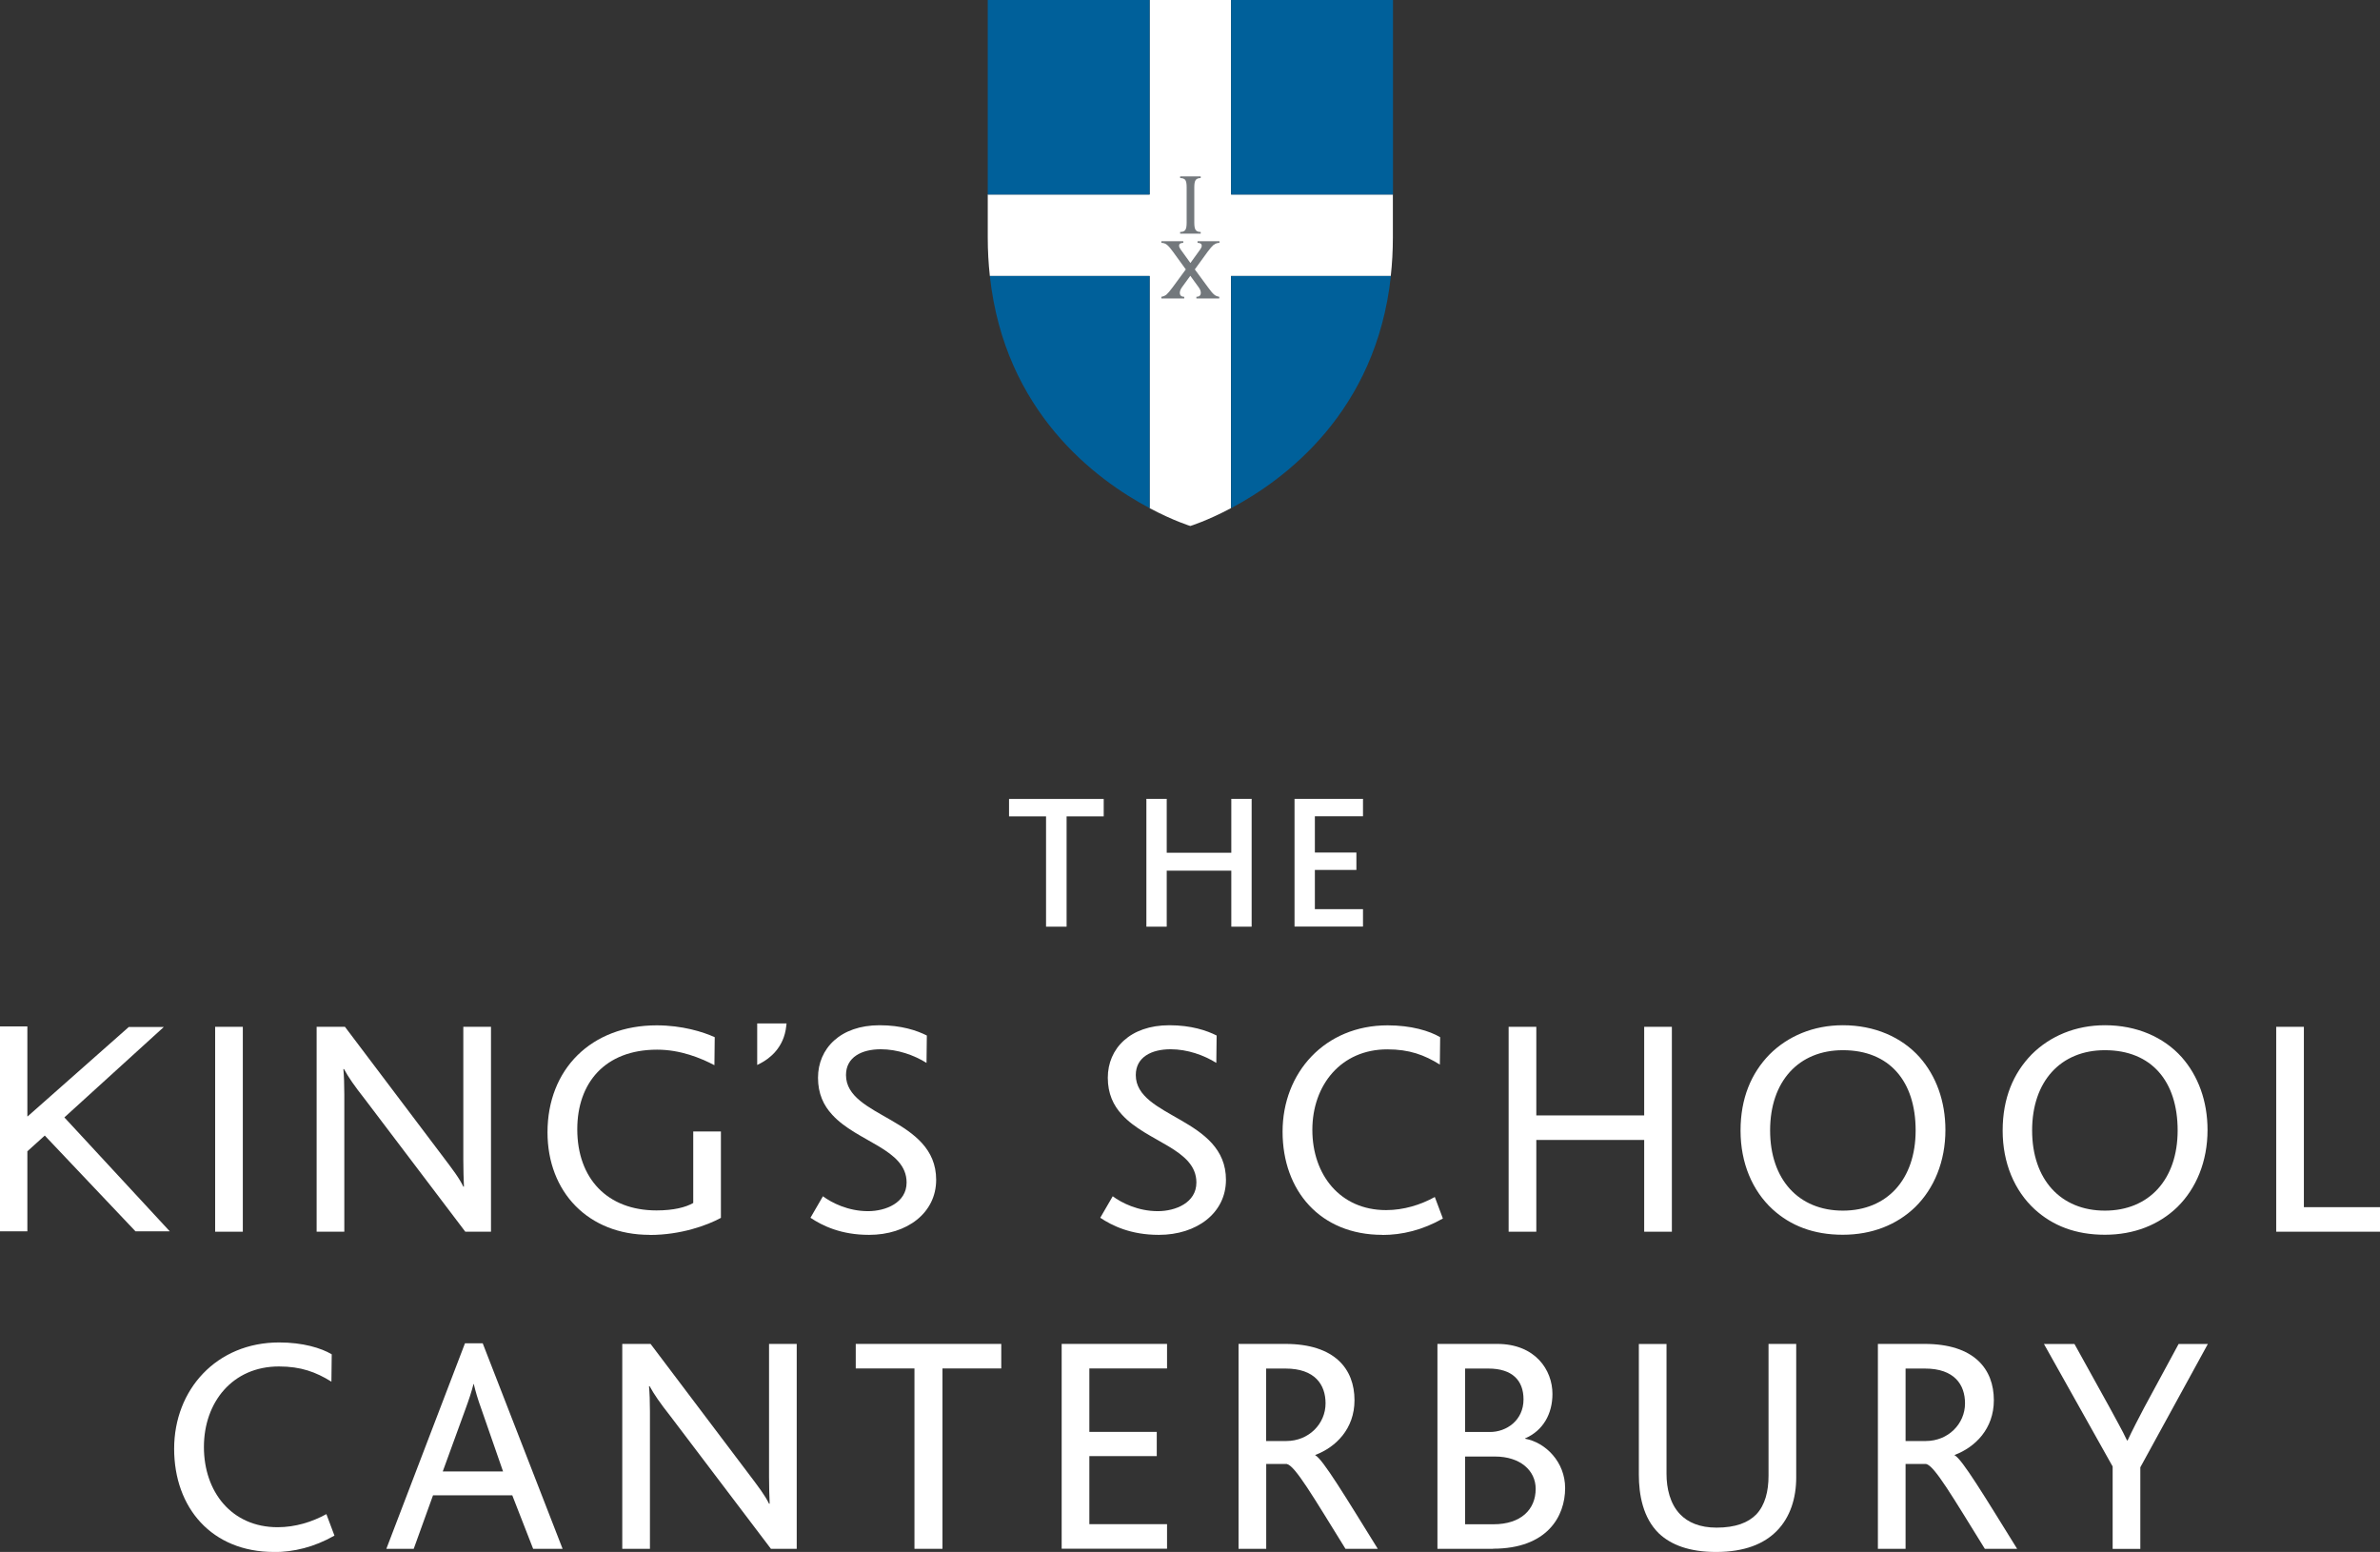 <svg xmlns="http://www.w3.org/2000/svg" id="Layer_2" data-name="Layer 2" viewBox="0 0 227 148"><rect x="0" y="0" width="227" height="148" fill="#333333" stroke="none"/><g id="Layer_1-2" data-name="Layer 1"><g><g><path d="M117.42,18.55V0h-7.77v18.55h-15.44v4.09c0,1.28.07,2.5.2,3.68h15.24v22.14c2.28,1.21,3.88,1.7,3.88,1.7,0,0,1.6-.49,3.88-1.7v-22.14h15.24c.13-1.17.2-2.4.2-3.68v-4.09h-15.44Z" fill="#fff" stroke-width="0"></path><g><rect x="117.42" y="0" width="15.44" height="18.55" fill="#00609a" stroke-width="0"></rect><rect x="94.21" y="0" width="15.44" height="18.55" fill="#00609a" stroke-width="0"></rect><path d="M109.65,26.32h-15.24c1.4,12.94,10.07,19.4,15.24,22.14v-22.14Z" fill="#00609a" stroke-width="0"></path><path d="M117.42,26.32v22.14c5.17-2.74,13.84-9.2,15.24-22.14h-15.24Z" fill="#00609a" stroke-width="0"></path></g><g><path d="M114.52,16.82v.16c-.23,0-.39.06-.48.19-.09.13-.13.35-.13.68v3.4c0,.33.04.55.13.68.09.13.25.19.48.19v.16h-1.96v-.16c.24,0,.4-.06.49-.19.09-.12.13-.35.13-.68v-3.4c0-.34-.04-.56-.13-.69-.09-.12-.25-.18-.49-.18v-.16h1.96Z" fill="#73787c" stroke-width="0"></path><path d="M115.77,23.35c.16-.13.34-.19.54-.19v-.16h-2.09v.16c.26,0,.4.09.4.28,0,.1-.05.22-.14.34l-.94,1.3-.94-1.3c-.09-.13-.14-.24-.14-.34,0-.19.13-.28.4-.28v-.16h-2.09v.16c.2,0,.38.06.54.19.16.13.35.35.57.66l1.22,1.68-1.25,1.7c-.25.34-.45.57-.58.69-.14.12-.31.19-.5.22v.16h2.18v-.16c-.28,0-.42-.13-.42-.38,0-.16.07-.33.2-.52l.8-1.1.8,1.1c.13.18.2.35.2.52,0,.25-.14.38-.42.38v.16h2.18v-.16c-.2-.03-.37-.1-.5-.22-.14-.12-.33-.34-.58-.69l-1.25-1.7,1.22-1.68c.23-.31.42-.53.57-.66Z" fill="#73787c" stroke-width="0"></path></g></g><g><g><path d="M26.13,148c-5.93,0-9.52-4.21-9.52-9.84s4.03-10.14,10.02-10.14c2.25,0,4,.53,5.01,1.13l-.03,2.61c-1.48-.92-2.91-1.45-5.01-1.45-4.42,0-7.15,3.41-7.15,7.68s2.64,7.65,7.03,7.65c1.69,0,3.29-.5,4.65-1.25l.77,2.05c-1.93,1.1-3.88,1.57-5.78,1.57Z" fill="#fff" stroke-width="0"></path><path d="M50.85,147.7l-1.99-5.1h-7.56l-1.84,5.1h-2.61l7.5-19.6h1.69l7.62,19.6h-2.82ZM45.93,134.42c-.36-.98-.59-1.78-.74-2.43h-.03c-.18.71-.42,1.45-.77,2.4l-2.16,5.93h5.75l-2.05-5.9Z" fill="#fff" stroke-width="0"></path><path d="M73.53,147.7l-9.55-12.6c-1.07-1.36-1.6-2.14-2.02-2.91h-.06c.06.65.09,1.45.09,2.43v13.08h-2.64v-19.54h2.7l9.16,12.13c1.19,1.57,1.75,2.31,2.14,3.11h.06c-.03-.74-.06-1.57-.06-2.55v-12.69h2.64v19.54h-2.46Z" fill="#fff" stroke-width="0"></path><path d="M128.33,147.7c-3.11-5.01-4.8-7.92-5.6-8.09h-1.96v8.09h-2.64v-19.54h4.45c4.74,0,6.61,2.4,6.61,5.37,0,2.73-1.78,4.48-3.74,5.22v.03c.71.36,2.85,3.91,5.96,8.92h-3.08ZM122.6,130.51h-1.84v6.91h1.93c2.13,0,3.74-1.63,3.74-3.59,0-1.78-1.01-3.32-3.82-3.32Z" fill="#fff" stroke-width="0"></path><path d="M142.41,147.7h-5.31v-19.54h5.69c3.65,0,5.28,2.49,5.28,4.77,0,1.9-.89,3.5-2.61,4.24v.03c1.96.36,3.82,2.22,3.82,4.71,0,2.7-1.72,5.78-6.88,5.78ZM139.74,130.51v6.05h2.37c1.57,0,3.2-1.1,3.2-3.11,0-1.81-1.07-2.94-3.35-2.94h-2.22ZM142.59,138.9h-2.85v6.46h2.7c2.64,0,4.03-1.42,4.03-3.38,0-1.75-1.48-3.08-3.88-3.08Z" fill="#fff" stroke-width="0"></path><path d="M169.48,145.98c-1.22,1.25-3.08,2.02-5.81,2.02-2.55,0-4.3-.68-5.46-1.78-1.51-1.48-1.9-3.68-1.9-5.6v-12.45h2.64v12.39c0,1.36.33,2.85,1.3,3.85.74.77,1.87,1.27,3.47,1.27,1.81,0,3.02-.47,3.8-1.27.83-.89,1.16-2.19,1.16-3.68v-12.57h2.64v12.75c0,1.93-.56,3.77-1.84,5.07Z" fill="#fff" stroke-width="0"></path><path d="M189.31,147.7c-3.11-5.01-4.8-7.92-5.6-8.09h-1.96v8.09h-2.64v-19.54h4.45c4.74,0,6.61,2.4,6.61,5.37,0,2.73-1.78,4.48-3.74,5.22v.03c.71.36,2.85,3.91,5.96,8.92h-3.08ZM183.59,130.51h-1.84v6.91h1.93c2.13,0,3.74-1.63,3.74-3.59,0-1.78-1.01-3.32-3.82-3.32Z" fill="#fff" stroke-width="0"></path><path d="M204.14,139.91v7.8h-2.64v-7.86l-6.55-11.68h2.91l3.35,6.05c.53,1.01,1.22,2.19,1.66,3.14h.06c.44-.95,1.07-2.16,1.57-3.11l3.29-6.08h2.79l-6.43,11.74Z" fill="#fff" stroke-width="0"></path></g><g><path d="M105.26,77.85h-3.53v10.52h-1.96v-10.52h-3.53v-1.66h9.03v1.66Z" fill="#fff" stroke-width="0"></path><path d="M117.44,88.37v-5.34h-6.16v5.34h-1.94v-12.19h1.94v5.14h6.16v-5.14h1.94v12.19h-1.94Z" fill="#fff" stroke-width="0"></path><path d="M123.47,88.37v-12.19h6.53v1.66h-4.59v3.46h3.96v1.66h-3.96v3.74h4.59v1.66h-6.53Z" fill="#fff" stroke-width="0"></path></g><path d="M101.26,147.7v-19.54h10.05v2.34h-7.41v6.05h6.43v2.31h-6.43v6.49h7.41v2.34h-10.05Z" fill="#fff" stroke-width="0"></path><g><g><path d="M20.52,117.46v-19.54h2.64v19.54h-2.64Z" fill="#fff" stroke-width="0"></path><path d="M44.38,117.46l-9.55-12.6c-1.07-1.36-1.6-2.14-2.02-2.91h-.06c.06.65.09,1.45.09,2.43v13.08h-2.64v-19.54h2.7l9.16,12.13c1.19,1.57,1.75,2.31,2.13,3.11h.06c-.03-.74-.06-1.57-.06-2.55v-12.69h2.64v19.54h-2.46Z" fill="#fff" stroke-width="0"></path><path d="M61.97,117.76c-5.87,0-9.75-4.09-9.75-9.78,0-6.02,4.18-10.2,10.41-10.2,2.43,0,4.42.62,5.54,1.13l-.03,2.67c-1.3-.68-3.23-1.48-5.46-1.48-5.01,0-7.62,3.2-7.62,7.59,0,4.71,2.88,7.74,7.56,7.74,1.63,0,2.79-.3,3.5-.71v-6.82h2.64v8.24c-1.3.71-3.82,1.63-6.79,1.63Z" fill="#fff" stroke-width="0"></path><path d="M82.87,117.76c-2.64,0-4.42-.86-5.57-1.63l1.19-2.05c.83.62,2.4,1.42,4.3,1.42,1.69,0,3.68-.8,3.68-2.73,0-3.2-4.71-3.85-7.09-6.46-.83-.89-1.36-2.02-1.36-3.53,0-2.79,2.13-5.01,5.87-5.01,2.08,0,3.56.5,4.51.98l-.03,2.61c-1.19-.74-2.76-1.3-4.36-1.3-1.81,0-3.32.74-3.32,2.46,0,4.09,8.6,4.06,8.6,9.99,0,3.17-2.79,5.25-6.4,5.25Z" fill="#fff" stroke-width="0"></path><path d="M110.51,117.76c-2.64,0-4.42-.86-5.57-1.63l1.19-2.05c.83.62,2.4,1.42,4.3,1.42,1.69,0,3.68-.8,3.68-2.73,0-3.2-4.71-3.85-7.09-6.46-.83-.89-1.36-2.02-1.36-3.53,0-2.79,2.13-5.01,5.87-5.01,2.08,0,3.56.5,4.51.98l-.03,2.61c-1.19-.74-2.76-1.3-4.36-1.3-1.81,0-3.32.74-3.32,2.46,0,4.09,8.6,4.06,8.6,9.99,0,3.17-2.79,5.25-6.4,5.25Z" fill="#fff" stroke-width="0"></path><path d="M131.85,117.76c-5.93,0-9.52-4.21-9.52-9.84s4.03-10.14,10.02-10.14c2.25,0,4,.53,5.01,1.13l-.03,2.61c-1.48-.92-2.91-1.45-5.01-1.45-4.42,0-7.15,3.41-7.15,7.68s2.64,7.65,7.03,7.65c1.69,0,3.29-.5,4.65-1.25l.77,2.05c-1.93,1.1-3.88,1.57-5.78,1.57Z" fill="#fff" stroke-width="0"></path><path d="M156.82,117.46v-8.75h-10.29v8.75h-2.64v-19.54h2.64v8.45h10.29v-8.45h2.64v19.54h-2.64Z" fill="#fff" stroke-width="0"></path><path d="M168.77,100.56c1.75-1.75,4.18-2.79,7-2.79,3.02,0,5.6,1.13,7.32,3.05,1.57,1.78,2.46,4.18,2.46,6.94,0,2.99-1.07,5.57-2.88,7.35-1.75,1.69-4.12,2.64-6.91,2.64s-4.98-.86-6.7-2.43c-1.93-1.78-3.05-4.42-3.05-7.5s1.01-5.46,2.76-7.26ZM175.77,100.15c-4.21,0-6.94,2.96-6.94,7.65s2.73,7.65,6.94,7.65,6.94-2.97,6.94-7.65-2.49-7.65-6.94-7.65Z" fill="#fff" stroke-width="0"></path><path d="M193.77,100.56c1.75-1.75,4.18-2.79,7-2.79,3.02,0,5.6,1.13,7.32,3.05,1.57,1.78,2.46,4.18,2.46,6.94,0,2.99-1.07,5.57-2.88,7.35-1.75,1.69-4.12,2.64-6.91,2.64s-4.98-.86-6.7-2.43c-1.93-1.78-3.05-4.42-3.05-7.5s1.01-5.46,2.76-7.26ZM200.76,100.15c-4.21,0-6.94,2.96-6.94,7.65s2.73,7.65,6.94,7.65,6.94-2.97,6.94-7.65-2.49-7.65-6.94-7.65Z" fill="#fff" stroke-width="0"></path><path d="M217.1,117.46v-19.54h2.64v17.2h7.26v2.34h-9.9Z" fill="#fff" stroke-width="0"></path></g><polygon points="16.19 117.42 6.14 106.56 15.62 97.94 12.28 97.94 2.64 106.46 2.61 106.46 2.61 97.88 0 97.88 0 117.42 2.61 117.42 2.61 110.74 2.61 109.79 4.27 108.29 12.92 117.42 16.19 117.42" fill="#fff" stroke-width="0"></polygon><path d="M72.22,101.57v-3.97h2.8l-.03.26c-.22,2.07-1.61,3.09-2.42,3.52l-.35.18Z" fill="#fff" stroke-width="0"></path></g><path d="M95.5,130.5h-5.61v17.2h-2.67v-17.2h-5.6v-2.34h13.88v2.34Z" fill="#fff" stroke-width="0"></path></g></g></g></svg>